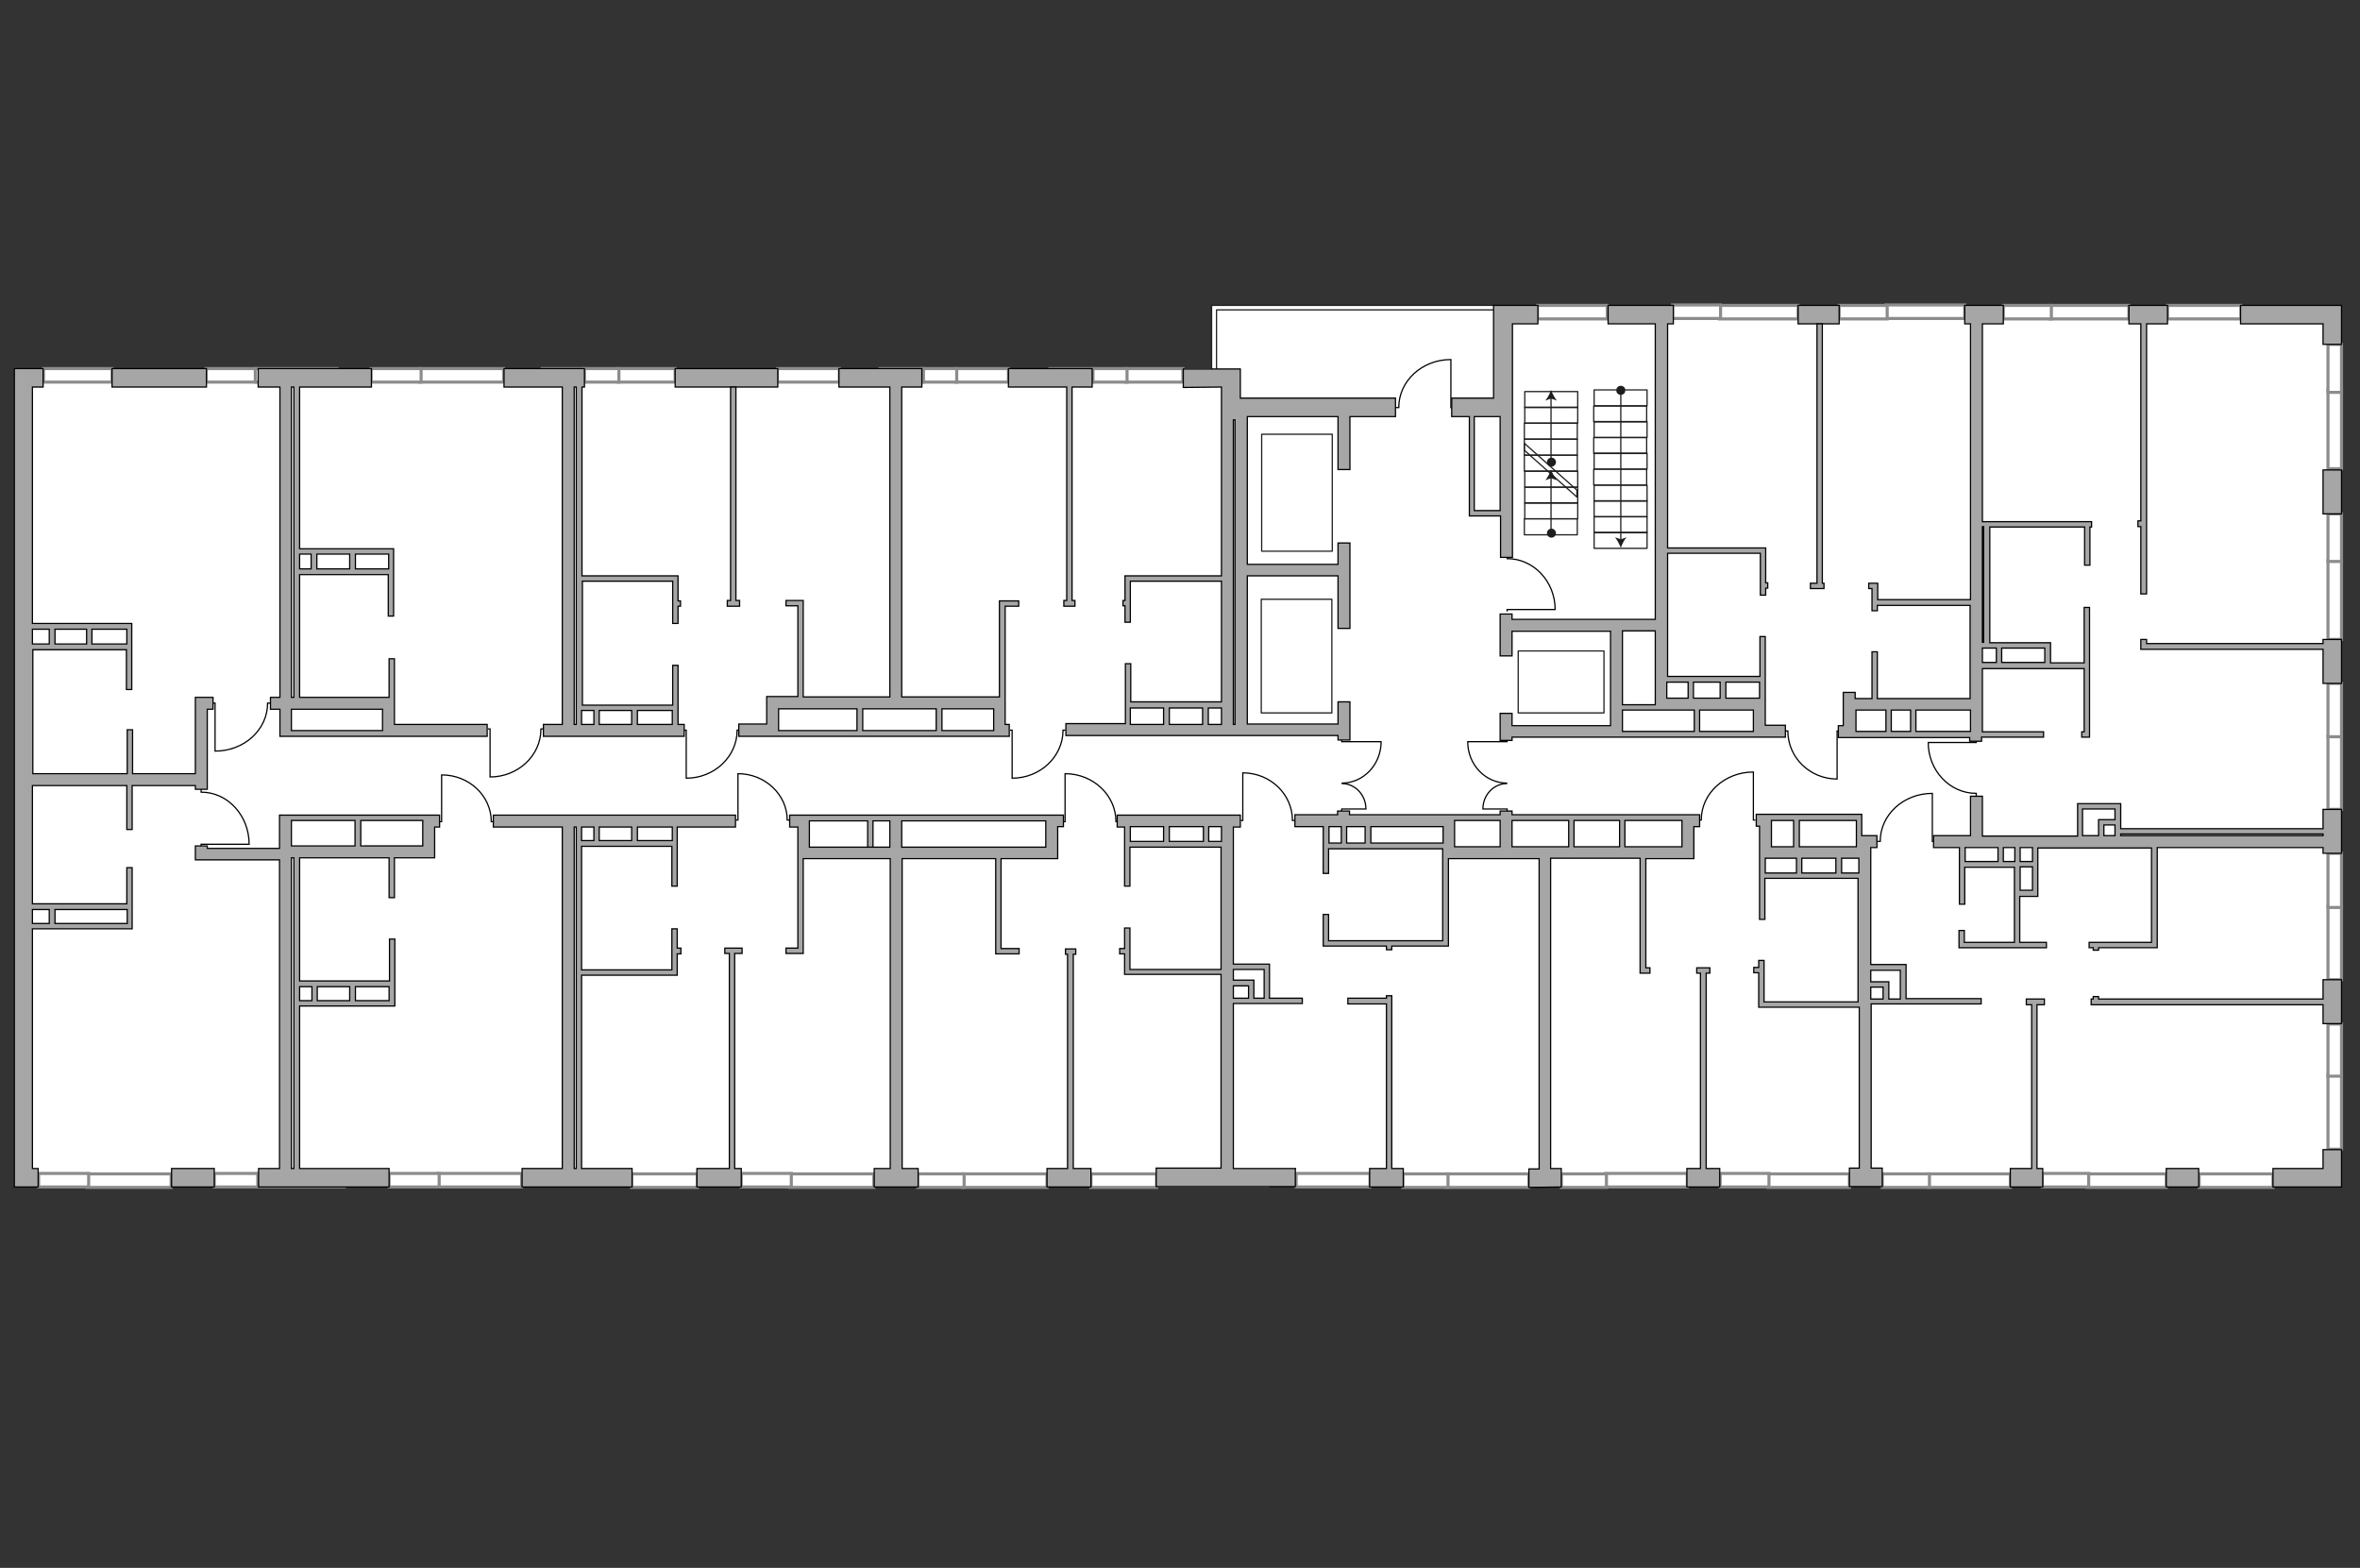 <?xml version="1.0" encoding="utf-8"?>
<!-- Generator: Adobe Illustrator 24.1.2, SVG Export Plug-In . SVG Version: 6.00 Build 0)  -->
<svg version="1.1" id="Слой_1" xmlns="http://www.w3.org/2000/svg" xmlns:xlink="http://www.w3.org/1999/xlink" x="0px" y="0px"
	 viewBox="0 0 575 382" style="enable-background:new 0 0 575 382;" xml:space="preserve">
<rect x="0" y="0" width="575" height="382" fill="#333333" stroke="none"/>
<style type="text/css">
	.st0{fill:#FFFFFF;}
	.st1{fill:#FFFFFF;stroke:#8C8C8C;stroke-width:0.75;stroke-linecap:round;stroke-miterlimit:10;}
	.st2{fill:none;stroke:#1D1D1B;stroke-width:0.3;stroke-linecap:round;stroke-linejoin:round;stroke-miterlimit:10;}
	.st3{fill:none;stroke:#1D1D1B;stroke-width:0.3;stroke-linecap:round;stroke-linejoin:round;}
	.st4{fill:#1D1D1B;}
	.st5{fill:none;stroke:#000000;stroke-width:0.3;stroke-miterlimit:22.926;}
	.st6{fill:#A6A6A6;stroke:#000000;stroke-width:0.3;stroke-miterlimit:22.926;}
	.st7{display:none;}
	.st8{display:inline;opacity:0.4;fill:#00F47B;enable-background:new    ;}
</style>
<g id="Слой_1_1_">
	<g id="bg">
		<polyline class="st0" points="567.7,78.8 568,202.4 515.8,202.5 515.7,196.3 507.2,196.3 507.5,204.4 481.4,204.4 481.4,162 
			498.9,162.2 498.9,157.1 481.6,157.1 481.4,76.5 566.8,76.5 567.7,78.8 567.7,78.8 567.7,78.8 		"/>
		<polygon class="st0" points="568,205 568,286.9 453.4,286.9 454.2,244 463.4,244.1 463.4,235.7 454.4,235.7 454.6,205 477.8,205 
			477.8,210.5 491.3,210.5 491.3,217.5 495.7,217.9 495.7,205 		"/>
		<polygon class="st0" points="481.4,76.5 480.9,171.5 450.5,171.5 449.6,178.1 428.5,177.5 428.1,171.5 429.3,170.8 429.3,165.6 
			404.9,165.6 403,77 		"/>
		<path class="st0" d="M218.1,92v79.1c0,0-30,0.2-30,0s0,7.2,0,7.2l-7.8-0.5l-15.8,0.3v-5.9l-23.6,0.1V91.9L218.1,92z"/>
		<polygon class="st0" points="69.4,171.5 66.9,171.5 49.8,171.3 49.1,189.9 6,189.6 6.3,157.7 31.6,157.7 31.6,152.5 6.3,152.5 
			6.8,91.7 69.4,92 		"/>
		<polygon class="st0" points="72.1,207.5 72.1,239.6 95.5,239.6 95.5,244.5 72.1,244.4 72.1,286.9 138.2,286.9 138.2,199.9 
			104.2,199.9 104.2,207.4 		"/>
		<polyline class="st0" points="257.4,199.6 255.6,199.9 256,207.7 218.1,207.7 218.1,286.9 298.8,286.9 298.6,205.6 275,205.7 
			274.7,199.8 257.4,199.6 257.4,199.6 		"/>
		<polygon class="st0" points="454.3,213.3 453.4,286.9 376.2,286.9 376.1,207.4 411,207.6 411,199.9 413.2,199.9 430.2,199.9 
			429.8,207.6 429.5,213.3 438.1,213.3 		"/>
		<polyline class="st0" points="376.1,207.4 376.2,286.9 298.8,286.9 298.8,243.6 308.4,243.9 308.4,235.5 298.8,235.5 298.6,199.8 
			322.9,199.9 322.9,205.9 333.1,206 352.5,206.3 352.8,199.8 352.8,207.6 376.1,207.4 		"/>
		<polyline class="st0" points="195.4,199.9 195.5,207.6 218.1,207.7 218.1,286.9 140.8,286.9 140.8,205.3 164.3,205.3 164.5,199.9 
			195.4,199.9 		"/>
		<polygon class="st0" points="49.1,208.3 69.8,208.3 69.4,286.9 6.2,286.9 6.1,225.5 31.6,225.6 31.6,220.7 6.1,220.7 6,189.6 
			49.1,189.9 		"/>
		<polygon class="st0" points="71.6,91.7 72.1,134 95.4,134.5 95.4,139.3 72.1,139.3 72.1,171.2 94.5,171.2 94.5,177.6 137.7,177.6 
			138.2,92 		"/>
		<polygon class="st0" points="298.8,92 298.8,172 274.8,171.8 275,177.9 243.3,177.9 243.3,171.2 218.1,171.2 218.1,92 		"/>
		<rect x="295.2" y="74.4" class="st0" width="275.4" height="213.3"/>
		<rect x="3.5" y="89.7" class="st0" width="305.8" height="199.5"/>
	</g>
	<g id="windows">
		<rect x="567.2" y="179.3" class="st1" width="3.3" height="17.9"/>
		<rect x="567.2" y="166.5" class="st1" width="3.3" height="13"/>
		<rect x="567.2" y="261.8" class="st1" width="3.3" height="18.2"/>
		<rect x="535.8" y="286" class="st1" width="18" height="3.3"/>
		<rect x="508.5" y="286" class="st1" width="19.3" height="3.3"/>
		<rect x="497.6" y="285.9" class="st1" width="11.3" height="3.3"/>
		<rect x="469.9" y="286" class="st1" width="19.9" height="3.3"/>
		<rect x="458.6" y="286" class="st1" width="11.5" height="3.3"/>
		<rect x="430.7" y="286" class="st1" width="19.9" height="3.3"/>
		<rect x="419.1" y="285.9" class="st1" width="11.9" height="3.3"/>
		<rect x="391.2" y="285.9" class="st1" width="19.9" height="3.3"/>
		<rect x="380.4" y="286" class="st1" width="11" height="3.3"/>
		<rect x="352.6" y="286" class="st1" width="19.9" height="3.3"/>
		<rect x="315.8" y="285.9" class="st1" width="18" height="3.3"/>
		<rect x="341.8" y="286" class="st1" width="11" height="3.3"/>
		<rect x="265.8" y="286" class="st1" width="16" height="3.3"/>
		<rect x="234.6" y="286" class="st1" width="20.5" height="3.3"/>
		<rect x="223.6" y="286" class="st1" width="11.3" height="3.3"/>
		<rect x="192.4" y="286" class="st1" width="20.5" height="3.3"/>
		<rect x="180.6" y="285.9" class="st1" width="12.2" height="3.3"/>
		<rect x="106.6" y="285.9" class="st1" width="20.5" height="3.3"/>
		<rect x="94.8" y="285.9" class="st1" width="12.2" height="3.3"/>
		<rect x="21.2" y="286" class="st1" width="20.5" height="3.3"/>
		<rect x="9.4" y="285.9" class="st1" width="12.2" height="3.3"/>
		<rect x="52.2" y="285.9" class="st1" width="10.8" height="3.3"/>
		<rect x="62.8" y="285.9" class="st1" width="21.1" height="3.3"/>
		<rect x="153.9" y="286" class="st1" width="16" height="3.3"/>
		<rect x="567.2" y="249.5" class="st1" width="3.3" height="12.7"/>
		<rect x="567.2" y="220.8" class="st1" width="3.3" height="17.9"/>
		<rect x="567.2" y="207.9" class="st1" width="3.3" height="13.2"/>
		<rect x="567.2" y="136.6" class="st1" width="3.3" height="19.2"/>
		<rect x="567.2" y="95" class="st1" width="3.3" height="19.2"/>
		<rect x="567.2" y="125.2" class="st1" width="3.3" height="11.6"/>
		<rect x="567.2" y="83.9" class="st1" width="3.3" height="11.7"/>
		<rect x="499.5" y="74.4" class="st1" width="19.2" height="3.3"/>
		<rect x="528.1" y="74.4" class="st1" width="17.9" height="3.3"/>
		<rect x="488.1" y="74.4" class="st1" width="11.7" height="3.3"/>
		<rect x="459.5" y="74.3" class="st1" width="19.2" height="3.3"/>
		<rect x="448.1" y="74.4" class="st1" width="11.7" height="3.3"/>
		<rect x="418.9" y="74.4" class="st1" width="19.2" height="3.3"/>
		<rect x="374.6" y="74.4" class="st1" width="17" height="3.3"/>
		<rect x="407.5" y="74.3" class="st1" width="11.7" height="3.3"/>
		<rect x="150.6" y="89.8" class="st1" width="13.9" height="3.3"/>
		<rect x="142.1" y="89.8" class="st1" width="8.7" height="3.3"/>
		<rect x="189.4" y="89.8" class="st1" width="15.1" height="3.3"/>
		<rect x="132.1" y="89.8" class="st1" width="10.3" height="3.3"/>
		<rect x="102.2" y="89.8" class="st1" width="20.5" height="3.3"/>
		<rect x="90.4" y="89.8" class="st1" width="12.2" height="3.3"/>
		<rect x="50.2" y="89.8" class="st1" width="12.6" height="3.3"/>
		<rect x="62.2" y="89.8" class="st1" width="19.9" height="3.3"/>
		<rect x="10.6" y="89.8" class="st1" width="16.7" height="3.3"/>
		<rect x="274.3" y="89.8" class="st1" width="13.9" height="3.3"/>
		<rect x="266.1" y="89.8" class="st1" width="8.5" height="3.3"/>
		<rect x="255.8" y="89.8" class="st1" width="10.5" height="3.3"/>
		<rect x="232.8" y="89.8" class="st1" width="12.9" height="3.3"/>
		<rect x="224.6" y="89.8" class="st1" width="8.5" height="3.3"/>
		<rect x="214.4" y="89.8" class="st1" width="10.6" height="3.3"/>
	</g>
	<g id="plan">
		<rect x="388.3" y="98.9" class="st2" width="12.9" height="3.9"/>
		<rect x="388.4" y="95" class="st2" width="12.9" height="3.9"/>
		<rect x="388.4" y="102.7" class="st2" width="12.9" height="3.9"/>
		<rect x="388.3" y="106.6" class="st2" width="12.9" height="3.9"/>
		<rect x="388.4" y="110.4" class="st2" width="12.9" height="3.9"/>
		<rect x="388.3" y="114.3" class="st2" width="12.9" height="3.9"/>
		<rect x="388.4" y="118.2" class="st2" width="12.9" height="3.9"/>
		<rect x="388.4" y="122" class="st2" width="12.9" height="3.9"/>
		<rect x="388.4" y="125.9" class="st2" width="12.9" height="3.9"/>
		<rect x="388.4" y="129.7" class="st2" width="12.9" height="3.9"/>
		<rect x="371.5" y="95.4" class="st2" width="12.9" height="3.9"/>
		<rect x="371.5" y="99.2" class="st2" width="12.9" height="3.9"/>
		<rect x="371.4" y="103.1" class="st2" width="12.9" height="3.9"/>
		<rect x="371.4" y="107" class="st2" width="12.9" height="3.9"/>
		<rect x="371.4" y="110.9" class="st2" width="12.9" height="3.9"/>
		<rect x="371.5" y="114.8" class="st2" width="12.9" height="3.9"/>
		<rect x="371.5" y="118.7" class="st2" width="12.9" height="3.9"/>
		<rect x="371.5" y="122.5" class="st2" width="12.9" height="3.9"/>
		<rect x="371.4" y="126.4" class="st2" width="12.9" height="3.9"/>
		<polygon class="st2" points="384.2,121.1 384.2,119.4 371.4,108 371.4,109.7 		"/>
		<polyline class="st2" points="363.9,74.4 295.2,74.4 295.2,89.8 		"/>
		<polyline class="st2" points="363.9,75.5 296.4,75.5 296.4,89.8 		"/>
		<rect x="369.9" y="158.6" class="st2" width="20.9" height="15.1"/>
		<rect x="307.3" y="146" class="st2" width="17.2" height="27.7"/>
		<rect x="307.4" y="105.8" class="st2" width="17.2" height="28.5"/>
		<g>
			<g>
				<g>
					<line class="st3" x1="394.9" y1="95.1" x2="394.9" y2="131.7"/>
					<g>
						<circle class="st4" cx="394.9" cy="95.1" r="1.1"/>
					</g>
					<g>
						<path class="st4" d="M394.9,133.5c-0.3-0.9-0.9-1.9-1.4-2.6l1.4,0.5l1.4-0.5C395.7,131.6,395.2,132.6,394.9,133.5z"/>
					</g>
				</g>
			</g>
			<g>
				<g>
					<line class="st3" x1="377.9" y1="129.9" x2="377.9" y2="116.2"/>
					<g>
						<path class="st4" d="M379.1,129.9c0,0.6-0.5,1.1-1.1,1.1s-1.1-0.5-1.1-1.1s0.5-1.1,1.1-1.1
							C378.6,128.8,379.1,129.3,379.1,129.9z"/>
					</g>
					<g>
						<path class="st4" d="M377.9,114.4c0.3,0.9,0.9,1.9,1.4,2.6l-1.4-0.5l-1.4,0.5C377.1,116.3,377.6,115.3,377.9,114.4z"/>
					</g>
				</g>
			</g>
			<g>
				<g>
					<line class="st3" x1="377.9" y1="112.7" x2="377.9" y2="96.8"/>
					<g>
						<path class="st4" d="M379.1,112.6c0,0.6-0.5,1.1-1.1,1.1s-1.1-0.5-1.1-1.1s0.5-1.1,1.1-1.1S379.1,112,379.1,112.6z"/>
					</g>
					<g>
						<path class="st4" d="M377.9,95c0.3,0.9,0.9,1.9,1.4,2.6l-1.4-0.5l-1.4,0.5C377.1,96.9,377.6,95.9,377.9,95z"/>
					</g>
				</g>
			</g>
			<path class="st5" d="M481.5,193.9v-0.6c-6.5,0-11.7-5.6-11.7-12.4h11.7v-0.5"/>
			<path class="st5" d="M435,178.1h0.6c0,6.5,5.4,11.7,12,11.7v-11.7h0.5"/>
			<path class="st5" d="M367.2,135.5v0.6c6.5,0,11.7,5.6,11.7,12.4h-11.7v0.5"/>
			<path class="st5" d="M49,192.3v0.7c6.5,0,11.7,5.7,11.7,12.7H49v0.5"/>
			<path class="st5" d="M326.9,180.3v0.4h9.6c0,5.6-4.3,10.1-9.6,10.1"/>
			<path class="st5" d="M326.9,190.9c3.3,0,5.9,2.8,5.9,6.2h-5.9v0.5"/>
			<path class="st5" d="M367.2,180.3v0.4h-9.6c0,5.6,4.3,10.1,9.6,10.1"/>
			<path class="st5" d="M367.2,190.9c-3.3,0-5.9,2.8-5.9,6.2h5.9v0.5"/>
			<path class="st5" d="M457.4,205h0.7c0-6.5,5.7-11.7,12.7-11.7V205h0.5"/>
			<path class="st5" d="M413.8,199.8h0.7c0-6.5,5.7-11.7,12.7-11.7v11.7h0.5"/>
			<path class="st5" d="M340.1,99.3h0.7c0-6.5,5.7-11.7,12.7-11.7v11.7h0.5"/>
			<path class="st5" d="M65.9,171.3h-0.7c0,6.5-5.7,11.7-12.8,11.7v-11.7h-0.5"/>
			<path class="st5" d="M132.4,177.6h-0.6c0,6.5-5.6,11.7-12.4,11.7v-11.7h-0.5"/>
			<path class="st5" d="M180.2,177.9h-0.6c0,6.5-5.6,11.7-12.4,11.7v-11.7h-0.5"/>
			<path class="st5" d="M259.6,177.9H259c0,6.5-5.6,11.7-12.4,11.7v-11.7h-0.5"/>
			<path class="st5" d="M120.3,200.2h-0.6c0-6.3-5.4-11.4-12.1-11.4v11.4h-0.5"/>
			<path class="st5" d="M192.4,199.8h-0.6c0-6.2-5.4-11.3-12-11.3v11.3h-0.5"/>
			<path class="st5" d="M272.5,200.2h-0.6c0-6.5-5.6-11.7-12.4-11.7v11.7H259"/>
			<path class="st5" d="M315.5,199.9h-0.6c0-6.4-5.4-11.6-12.1-11.6v11.6h-0.5"/>
		</g>
		<g>
			<rect x="566" y="114.5" class="st6" width="4.5" height="10.7"/>
			<path class="st6" d="M353.7,97v4.5h4.3v22.9l0,0v1.3l0,0l0,0h1.3l0,0h6.3v10.1h2.9V78.9h6.2v-4.5h-10.8v4.5l0,0V97H353.7z
				 M365.5,101.5v22.9h-6.3v-22.9H365.5z"/>
			<polygon class="st6" points="566,78.9 566,83.9 570.5,83.9 570.5,74.4 566,74.4 545.9,74.4 545.9,78.9 			"/>
			<polygon class="st6" points="521.6,78.9 521.6,126.9 520.9,126.9 520.9,128.3 521.6,128.3 521.6,144.7 523,144.7 523,78.9 
				528.1,78.9 528.1,74.4 518.7,74.4 518.7,78.9 			"/>
			<path class="st6" d="M480.1,78.9v67.2h-22.6v-4h-0.8h-0.6h-0.8v1.3h0.8v5.4h1.3v-1.3H480v22.7h-22.6v-11.4h-1.3v11.4H452v-1.5
				h-2.9v8.1h-1.2v2.9h2.6l0,0h29.4v0.9h2.9v-1h15.1v-1.3H483v-15.4h24.8v15.4h-0.6v1.3h1.9l0,0V148h-1.3v13.5h-8.2v-4.9h-1.3l0,0
				h-10.5h-1.3h-1.7v-28.2h23.1v9.3h1.3v-9.3h0.4v-1.3H483V78.9h5.1v-4.5h-9.4v4.5H480.1z M480.1,173v5.2h-13.3V173H480.1z
				 M465.5,173v5.2h-4.7V173H465.5z M459.5,173v5.2h-7.3V173H459.5z M498.2,157.9v3.5h-10.5v-3.5H498.2z M486.4,157.9v3.5H483v-3.5
				H486.4z M483.3,128.3v28.2H483v-28.2H483.3z"/>
			<rect x="438.1" y="74.4" class="st6" width="10" height="4.5"/>
			<path class="st6" d="M297.6,94.3v8v38h-22.2l0,0h-1.3v6h-0.5v1.3h0.5v4h1.3v-10h22.2V171h-3.2H293h-8.1h-1.3h-8.1v-9.3h-1.3v14.6
				h-14.5v2.9H326v1.1h2.9V171H326v5.4h-22.1v-36.1H326v12.8h2.9v-20.8H326v5.2h-22.1v-36H326v12.9h2.9v-12.9H340V97h-37.8v-2.6l0,0
				v-4.5h-13.9v4.5L297.6,94.3L297.6,94.3z M275.4,176.5v-4h8.1v4H275.4z M293,176.5h-8.1v-4h8.1V176.5z M294.4,172.5h3.2v4h-3.2
				V172.5z M300.9,102.3v74.2h-0.4v-74.2H300.9z"/>
			<polygon class="st6" points="259.9,94.3 259.9,146.3 259.2,146.3 259.2,147.7 261.9,147.7 261.9,146.3 261.2,146.3 261.2,94.3 
				266.1,94.3 266.1,89.8 245.7,89.8 245.7,94.3 			"/>
			<path class="st6" d="M180.1,179.4h6.8h2.9l0,0h52.3h0.2h3.6v-2.9h-1v-3.8l0,0v-2.9l0,0v-22.1h3.3v-1.3h-4.7v1.3l0,0v22.1H242
				h-22.3V94.3h4.9v-4.5h-20.2v4.5h12.4v75.5h-21.1v-23.5h-1.3l0,0h-2.9v1.3h2.9v22.1h-4.7h-2.9v6.7H180v3L180.1,179.4L180.1,179.4z
				 M242.1,172.7v5.3h-12.6v-5.3H242.1z M228.1,172.7v5.3h-17.9v-5.3H228.1z M189.7,172.7h19.1v5.3h-19.1v-1.5V172.7z"/>
			<rect x="164.5" y="89.8" class="st6" width="25" height="4.5"/>
			<path class="st6" d="M137,94.3v82.2h-4.6v2.9h34.3v-2.9h-1.5v-14.4h-1.3v9.7h-22v-30.2h22v10.3h1.3v-4.2h0.6v-1.3h-0.6v-6.1h-0.7
				h-0.7h-22v-46h0.6v-4.5h-19.6v4.5H137z M163.8,173.1v3.4h-8.5v-3.4H163.8z M153.9,173.1v3.4H146v-3.4H153.9z M144.7,173.1v3.4h-3
				v-3.4H144.7z M140.4,94.3v82.2h-0.5V94.3H140.4z"/>
			<rect x="27.3" y="89.8" class="st6" width="23" height="4.5"/>
			<path class="st6" d="M7.9,284.7v-58.4h23l0,0h1.3l0,0V225v-13.6h-1.3v8.8H13.4H12H7.9v-28.8h23v10.7h1.3v-10.7h15.4v0.9h2.9v-0.9
				v-2.9v-15.7h1.4v-2.9h-1.4l0,0h-2.9l0,0v2.9v15.7H32.3v-10.7H31v10.7H8v-30.2h4l0,0h1.3l0,0H21l0,0h1.3l0,0h8.5v9.7h1.3v-15.7
				v-0.4H7.9V94.3h2.6v-4.5h-7v3l0,0v191.9l0,0v4.5h5.8v-4.5H7.9z M7.9,156.9v-3.6H12v3.6H7.9z M13.4,156.9v-3.6h7.7v3.6H13.4z
				 M22.4,156.9v-3.6h8.5v3.6H22.4z M7.9,225v-3.4H12v3.4H7.9z M13.4,225v-3.4H31v3.4H13.4z"/>
			<rect x="41.8" y="284.7" class="st6" width="10.4" height="4.5"/>
			<path class="st6" d="M73,284.7v-39.6h21.8h0.7h0.7v-16.3h-1.3V239h-8.2h-1.3h-7.9H76h-3v-30h21.8v9.7h1.3V209h9.8v-0.2l0,0v-7.3
				h1.2v-2.9h-2.6h-1.4H70l0,0h-1.9v2.9l0,0v4.7l0,0v0.5H50.5v-0.6h-2.9v1.5l0,0v1.9h20.5v75.2H63v4.5h31.8v-4.5L73,284.7z
				 M71,206.1V200v-0.1h15.5v6.2L71,206.1L71,206.1z M87.9,206.1v-6.2H103v0.8l0,0v5.4H87.9z M94.8,240.4v3.4h-8.2v-3.4H94.8z
				 M85.2,240.4v3.4h-7.9v-3.4H85.2z M76,240.4v3.4h-3v-3.4H76z M71,284.7V209h0.6v75.7H71z"/>
			<path class="st6" d="M315.8,284.7h-15.3v-40.2h16.8v-1.3h-8v-7l0,0v-1.3l0,0l0,0H308l0,0h-7.5v-33.4h1.7v-2.9h-30v2.9h1.8v14.4
				h1.3v-9.5h22.2v29.8h-22.2v-10.1H274v5h-1.2v1.3h1.2v3.7v1.3h1.3h22.2v47.2h-15.8v4.5h33.9v-4.4H315.8z M275.4,205v-3.6h8.1v3.6
				H275.4z M284.9,205v-3.6h8.3v3.6H284.9z M294.5,205v-3.6h3.1v3.6H294.5z M300.5,243.2v-3h3.7v3H300.5z M305.5,243.2v-3.7l0,0
				v-0.7h-5v-2.6h7.5v7H305.5z"/>
			<path class="st6" d="M380.4,289.2v-4.5h-2.6v-75.6h21.8v28h0.3h2.1v-1.3h-1v-26.6h8.8h2.9v-7.8h1.4v-2.9h-1.4H410l0,0h-0.2h-41.4
				v-0.9h-2.9v0.9h-11.1H353h-1.4h-22.8v-0.9h-2.9v0.9h-10.4v2.9h6.9v11.4h1.3v-6h27.8v2.4l0,0v20h-27.8v-6.4h-1.3v7.7h0.3h1.1h14
				v0.9h1.3v-0.9h13.1l0,0h0.7v-21.3h12.6h0.7h8.8v75.6h-2.5v4.5L380.4,289.2L380.4,289.2z M323.8,205.4v-4h3v4H323.8z M328.1,205.4
				v-4h4.5v4H328.1z M334,205.4v-4h17.6v4H334z M354.4,206.3v-6.4h11.1v6.4H354.4z M368.4,206.3v-6.4h13.8v6.4H368.4z M383.5,206.3
				v-6.4h11.1v6.4H383.5z M395.9,206.3v-6.4h13.9v6.4H395.9z"/>
			<polygon class="st6" points="419,289.2 419,284.7 415.7,284.7 415.7,237.1 416.6,237.1 416.6,235.8 415.7,235.8 414.3,235.8 
				413.4,235.8 413.4,237.1 414.3,237.1 414.3,284.7 411,284.7 411,289.2 			"/>
			<polygon class="st6" points="489.8,289.2 497.7,289.2 497.7,284.7 496.3,284.7 496.3,244.8 498.1,244.8 498.1,243.4 493.7,243.4 
				493.7,244.8 495,244.8 495,284.7 489.8,284.7 			"/>
			<rect x="527.8" y="284.7" class="st6" width="7.9" height="4.5"/>
			<polygon class="st6" points="553.8,284.7 553.8,289.2 567,289.2 570.5,289.2 570.5,280.1 566,280.1 566,284.7 			"/>
			<path class="st6" d="M471.1,203.6v2.9h6.3v13.8h1.3v-9h8h1.3h2.8v18.3h-12.2v-2.9h-1.3v2.9l0,0v1.3l0,0h1.3h12.2h1.3h6.5v-1.3
				h-6.5v-11.2h4.2l0,0h0.2v-11.8h27.7v23h-12.9H510h-1v1.3h1v0.6h1.3v-0.6h12.9h0.5h0.9v-24.4H566v1.4h4.5v-10.7H566v4.7h-49.3V201
				l0,0v-1.3l0,0v-3.9h-0.9h-0.4h-7.9h-1.3v7.9H483V194h-2.9v9.6H471.1z M495.2,211.2v5.7h-3v-5.7H495.2z M495.2,206.5v3.4h-3v-3.4
				H495.2z M490.9,206.5v3.4h-2.8v-3.4H490.9z M486.8,206.5v3.4h-8v-3.4H486.8z M566,203.2v0.4h-49.3v-0.4H566z M515.3,201v2.6h-2.7
				V201H515.3z M507.4,197.1h7.9v2.6h-4v0.9v0.4v2.6h-3.9V197.1z"/>
			<path class="st6" d="M403.3,78.9v72h-34.9v-1.3h-2.9v10.2h2.9v-6h24v23h-24v-3h-2.9v6.6h2.9v-0.8h26.3l0,0h32.5l0,0h7.8v-2.9
				h-4.9v-6.6v-15h-1.3v9.7h-8.2h-1.3h-6.5h-1.3h-5.2v-30h22.6V145h1.3v-1.7h0.5V142h-0.5v-8.5h-1.3h-22.6V78.9h1.4v-4.5h-15.9v4.5
				H403.3z M427.2,173v3.7v1.5h-13.1V173H427.2z M412.8,173v5.2h-17.5V173h9.4l0,0H412.8z M428.7,166.2v3.9h-1.5h-6.7v-3.9H428.7z
				 M419.1,166.2v3.9h-6.5v-3.9H419.1z M411.3,166.2v3.9h-5.2v-3.9H411.3z M403.3,153.7v18h-8v-18H403.3z"/>
			<polygon class="st6" points="511.3,243.4 511.3,242.8 510,242.8 510,243.4 509.5,243.4 509.5,244.8 510,244.8 511.3,244.8 
				566,244.8 566,249.4 570.5,249.4 570.5,238.7 566,238.7 566,243.4 			"/>
			<path class="st6" d="M455.8,235.1v-25.9l0,0v-2.7h1.5v-2.9h-3.7v-3.8v-0.7v-0.7h-22.1h-0.2h-0.4h-2.2h-0.8v2.9h0.8v6.3l0,0V224
				h1.3v-10h7.6h1.3h8.3h1.3h4.2v30.1h-22.9V234h-1.3v1.7h-1.2v1.3h1.2v8.4h0.3h1H453v39.2h-2.4v4.5h8v-4.5h-2.7v-40h26.8v-1.3
				h-18.3V235H463l0,0h-7.2V235.1z M431.6,206.3v-6.4h5.4v6.4H431.6z M438.4,206.3v-6.4h13.9v6.4H438.4z M430.1,212.7v-3.6h7.6v3.6
				H430.1z M439,212.7v-3.6h8.3v3.6H439z M448.7,212.7v-3.6h4.2v3.6H448.7z M455.8,243.4v-2.9h3v2.9H455.8z M463,236.4v7h-2.8v-4.2
				h-0.7h-0.7h-3v-2.8H463z"/>
			<polygon class="st6" points="333.7,289.2 341.9,289.2 341.9,284.7 339.1,284.7 339.1,242.6 337.8,242.6 337.8,243.2 328.4,243.2 
				328.4,244.6 337.8,244.6 337.8,284.7 333.7,284.7 			"/>
			<polygon class="st6" points="262.1,231.2 259.6,231.2 259.6,232.5 260.1,232.5 260.1,284.7 255.1,284.7 255.1,289.2 265.8,289.2 
				265.8,284.7 261.5,284.7 261.5,232.5 262.1,232.5 			"/>
			<polygon class="st6" points="441.1,143.4 442.7,143.4 443.2,143.4 444.4,143.4 444.4,142.1 444,142.1 444,78.9 442.7,78.9 
				442.7,142.1 441.1,142.1 			"/>
			<polygon class="st6" points="177.2,147.7 180.2,147.7 180.2,146.3 179.3,146.3 179.3,94.3 178,94.3 178,146.3 177.2,146.3 			"/>
			<polygon class="st6" points="169.8,289.2 180.6,289.2 180.6,284.7 179,284.7 179,232.3 180.8,232.3 180.8,231 176.6,231 
				176.6,232.3 177.7,232.3 177.7,284.7 169.8,284.7 			"/>
			<path class="st6" d="M65.9,172.8h2.3v6.6H70h23.1l0,0h25.6v-2.9H96.1v-3.7l0,0v-2.9l0,0v-9.4h-1.3v9.4H73V140h2.9l0,0h1.3l0,0h8
				l0,0h1.3l0,0h8.1v10.1h1.3v-16l0,0v-0.4H73V94.3h17.5v-4.5H62.9v4.5h5.3v75.6h-2.3V172.8z M93.2,172.8v5.2H71v-5.2H93.2z
				 M94.7,135v3.6h-8.1V135H94.7z M85.2,135v3.6h-8V135H85.2z M75.8,135v3.6H73V135H75.8z M71,94.3h0.6v75.6H71V94.3z"/>
			<path class="st6" d="M141.7,284.7v-47.1h22l0,0h1.3v-5.2h0.9V231H165v-4.7h-1.3v10h-22v-30.1h3h1.3h7.9h1.3h8.5v9.7h1.3v-14.4
				h14.2v-2.9h-59v2.9H137v83.2h-9.8v4.5H154v-4.5H141.7z M163.8,201.5v3.3h-8.5v-3.3H163.8z M153.9,201.5v3.3H146v-3.3H153.9z
				 M144.7,201.5v3.3h-3v-3.3H144.7z M139.9,284.7v-83.2h0.5v83.2H139.9z"/>
			<path class="st6" d="M259.1,198.6h-3.7h-0.5H197h-3.6h-1v2.9h2v7.8l0,0V231h-2.9v1.3h2.9h1.3V231v-21.8h1.3l0,0h19.9v75.5H213
				v4.5h10.7v-4.5h-3.9v-75.5h22.8v21.9v1.3h1.3h4.4v-1.3h-4.4v-21.9h12.4h1.4v-7.8h1.4V198.6z M197.2,206.4V200h14.2v6.4h1.3V200
				h4.1v6.4H197.2z M254.8,206.4h-35.1V200h35.1v1.5L254.8,206.4L254.8,206.4z"/>
			<polygon class="st6" points="521.6,158.2 523,158.2 566,158.2 566,166.5 570.5,166.5 570.5,155.8 566,155.8 566,156.8 523,156.8 
				523,155.8 521.6,155.8 521.6,156.8 			"/>
		</g>
	</g>
</g>
<g id="flats" class="st7">
	<polygon id="f1" class="st8" points="406.3,78.9 406.3,164.8 430.1,164.8 430.1,176.7 449.1,176.7 449.1,168.7 452,168.7 
		452,170.2 480,170.2 480,78.9 	"/>
	<polygon id="f2" class="st8" points="483,78.9 483,127.1 484.8,127.1 484.8,156.6 499.6,156.6 499.6,162.9 483,162.9 483,203.7 
		506.2,203.7 506.2,195.8 516.7,195.8 516.7,201.9 566,201.9 566,78.9 	"/>
	<polygon id="f3" class="st8" points="566,206.5 566,284.7 455.9,284.7 455.9,244.6 464.4,244.6 464.4,235 455.8,235 455.8,206.5 	
		"/>
	<polygon id="f4" class="st8" points="377.8,209.1 377.8,284.7 453,284.7 453,245.4 452.7,245.4 452.7,214 428.7,214 428.7,201.3 
		412.7,201.3 412.7,209.2 399.6,209.2 399.6,209 377.8,209 	"/>
	<polygon id="f5" class="st8" points="300.5,201.5 300.5,234.9 309.3,234.9 309.3,244.5 300.5,244.5 300.5,284.7 375,284.7 
		375,209.2 351.5,209.2 351.5,206.8 322.4,206.8 322.4,201.4 300.5,201.4 	"/>
	<polygon id="f6" class="st8" points="219.8,209.2 219.8,284.7 297.5,284.7 297.5,206.4 274,206.4 274,201.5 257.7,201.5 
		257.7,209.2 	"/>
	<polygon id="f7" class="st8" points="141.8,206.2 141.8,284.7 216.9,284.7 216.9,209.2 194.4,209.2 194.4,201.5 165,201.5 
		165,206.2 	"/>
	<polygon id="f8" class="st8" points="137,201.5 137,284.7 73,284.7 73,245.1 96.2,245.1 96.2,239 73,239 73,209 105.9,209 
		105.9,201.5 	"/>
	<polygon id="f9_1_" class="st8" points="68.2,209.6 68.2,284.7 7.9,284.7 7.9,226.3 32.2,226.3 32.2,220.2 7.9,220.2 7.9,191.4 
		47.6,191.4 47.6,209.5 	"/>
	<polygon id="f9" class="st8" points="7.9,188.5 7.9,158.3 32.1,158.3 32.1,152 7.9,152 7.9,94.3 68.2,94.3 68.2,169.9 47.6,169.9 
		47.6,188.5 	"/>
	<polygon id="f10" class="st8" points="137,94.3 137,176.5 96.1,176.5 96.1,169.9 73,169.9 73,140 95.9,140 95.9,133.7 73,133.7 
		73,94.3 	"/>
	<polygon id="f11" class="st8" points="216.8,94.3 216.8,169.8 186.8,169.8 186.8,176.4 165.2,176.4 165.2,171.8 141.9,171.8 
		141.9,94.3 	"/>
	<polygon id="f12" class="st8" points="219.7,94.3 219.7,169.8 244.9,169.8 244.9,176.4 274.2,176.4 274.2,171.1 297.6,171.1 
		297.6,94.3 	"/>
</g>
</svg>
